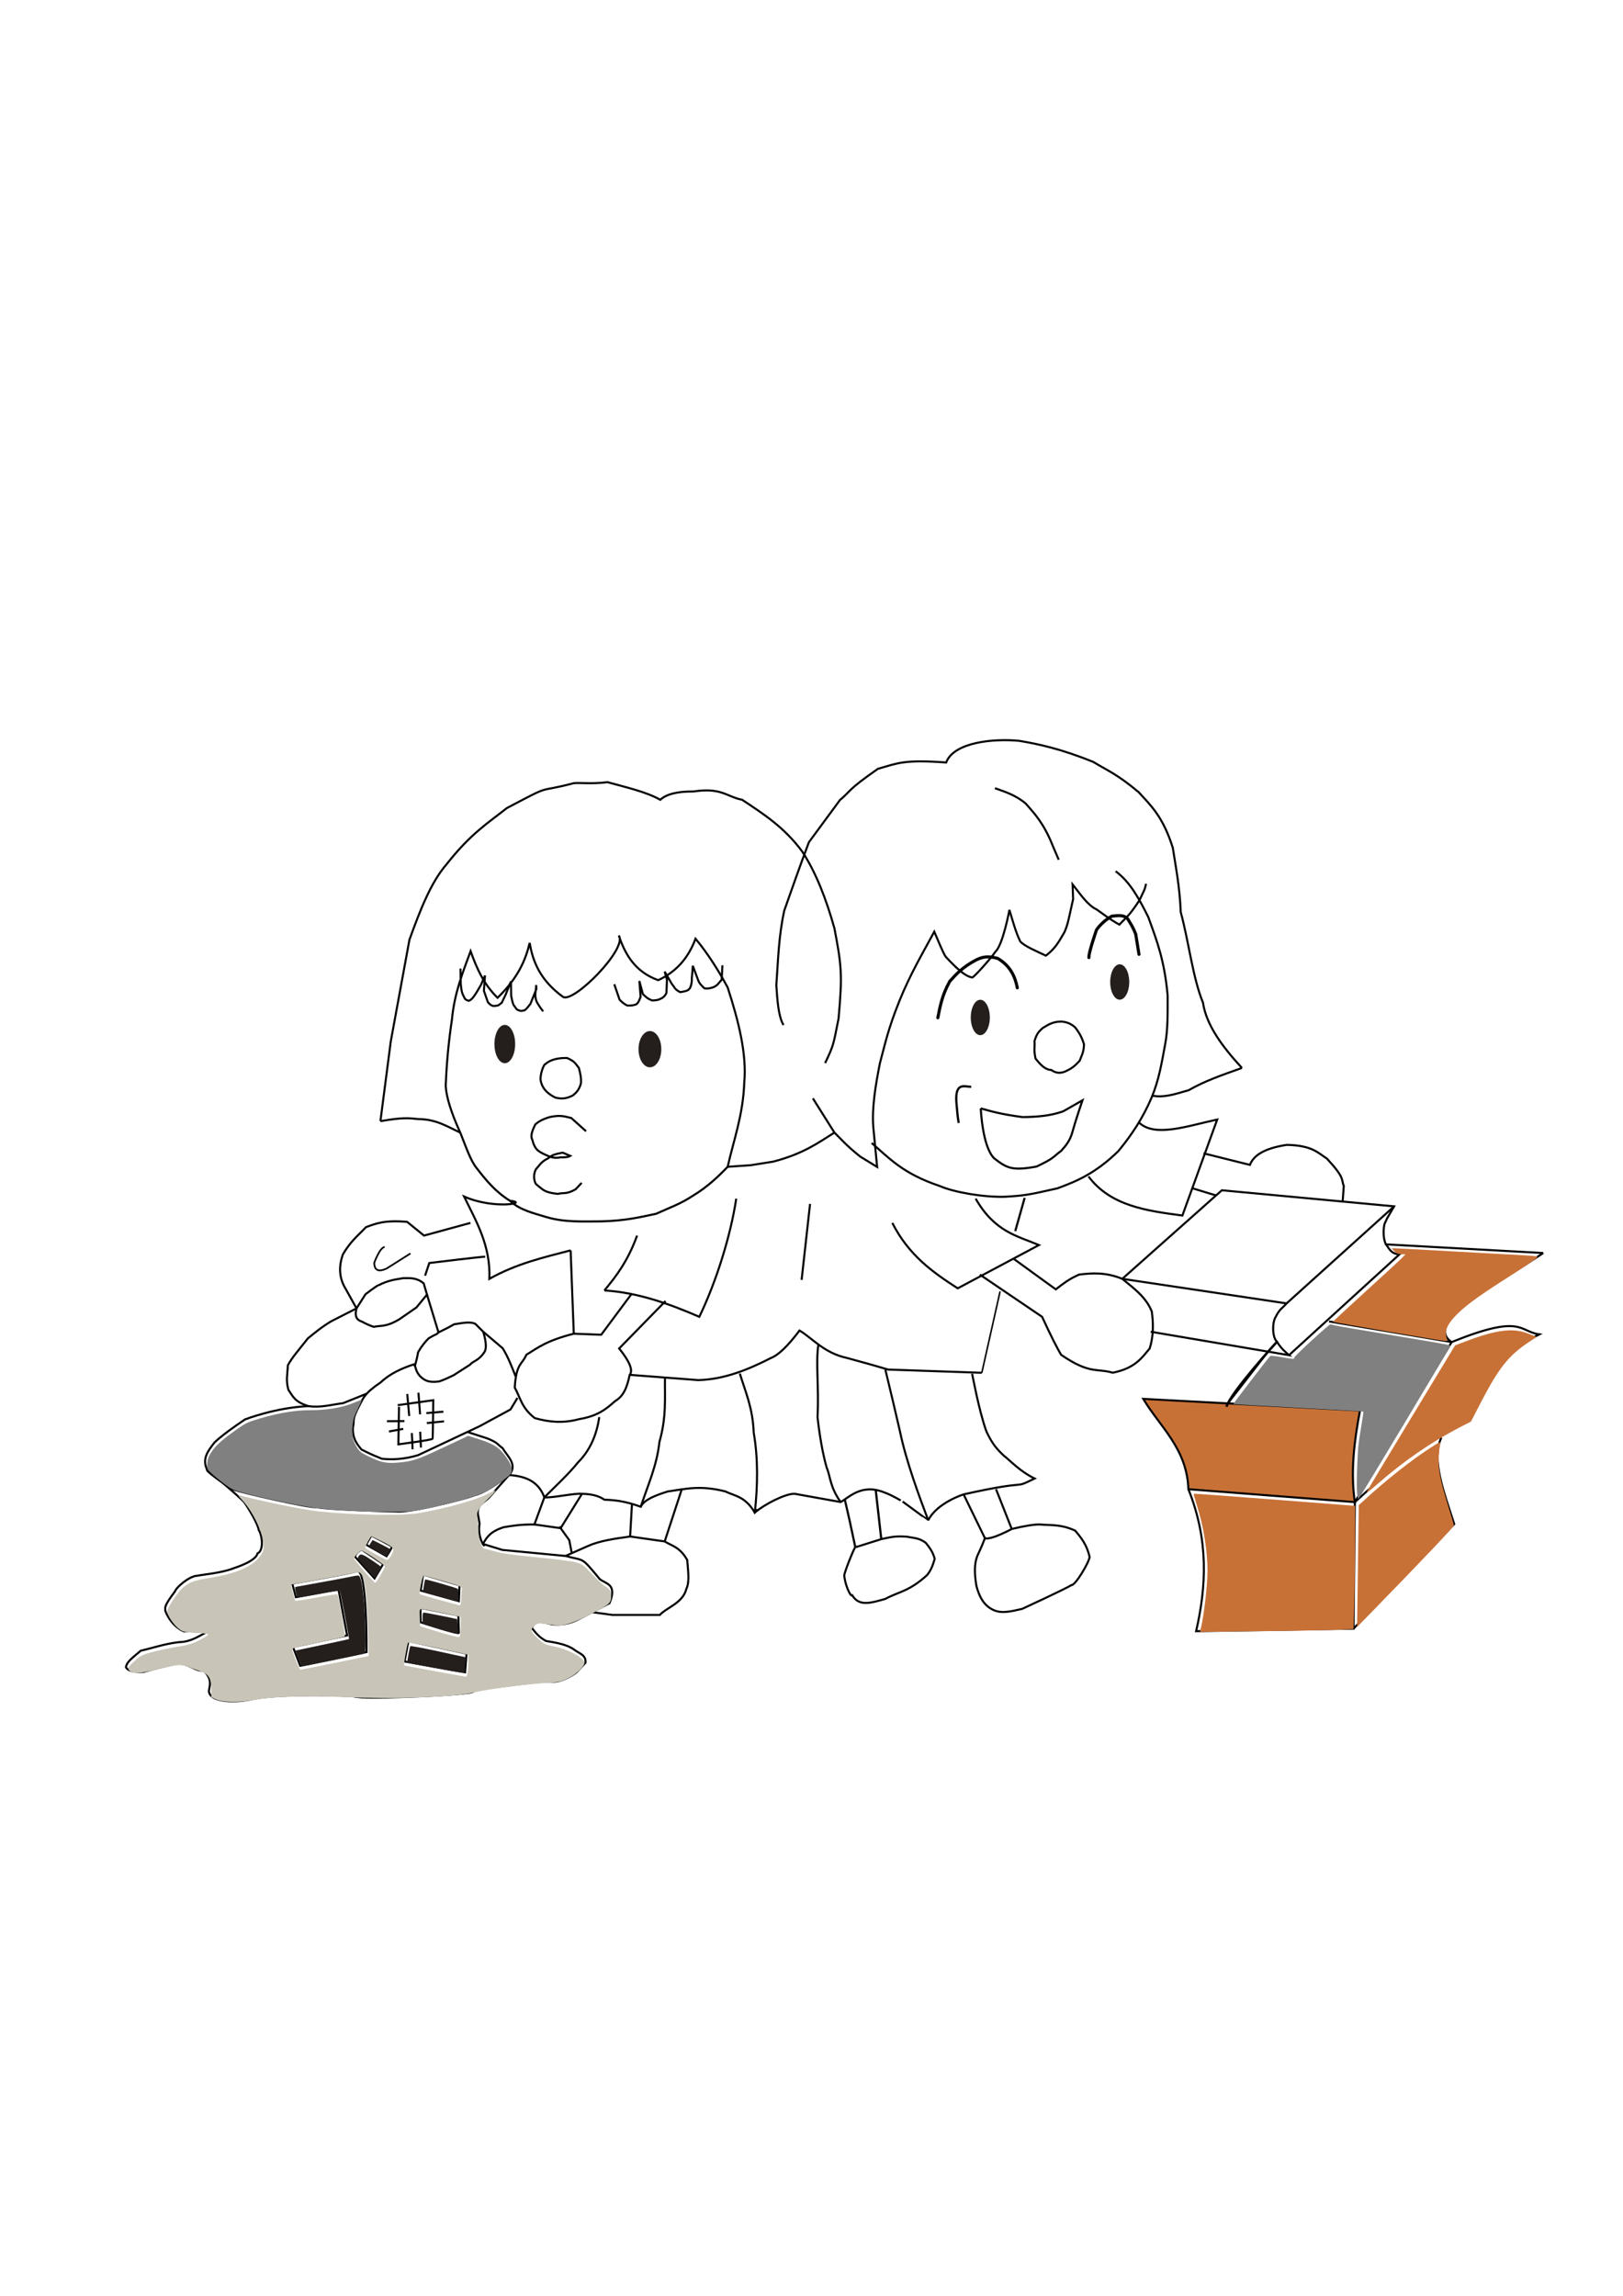<?xml version="1.0" encoding="UTF-8" standalone="no"?>
<!-- Created with Inkscape (http://www.inkscape.org/) -->

<svg
   xmlns:dc="http://purl.org/dc/elements/1.1/"
   xmlns:cc="http://creativecommons.org/ns#"
   xmlns:rdf="http://www.w3.org/1999/02/22-rdf-syntax-ns#"
   xmlns:svg="http://www.w3.org/2000/svg"
   xmlns="http://www.w3.org/2000/svg"
   xmlns:sodipodi="http://sodipodi.sourceforge.net/DTD/sodipodi-0.dtd"
   xmlns:inkscape="http://www.inkscape.org/namespaces/inkscape"
   width="210mm"
   height="297mm"
   viewBox="0 0 210 297"
   version="1.1"
   id="svg8"
   inkscape:version="0.92.4 (5da689c313, 2019-01-14)"
   sodipodi:docname="03Bunruisuru.svg">
  <defs
     id="defs2" />
  <sodipodi:namedview
     id="base"
     pagecolor="#ffffff"
     bordercolor="#666666"
     borderopacity="1.0"
     inkscape:pageopacity="0.0"
     inkscape:pageshadow="2"
     inkscape:zoom="2.4334759"
     inkscape:cx="443.43771"
     inkscape:cy="345.53397"
     inkscape:document-units="mm"
     inkscape:current-layer="layer2"
     showgrid="false"
     inkscape:window-width="1920"
     inkscape:window-height="1001"
     inkscape:window-x="-9"
     inkscape:window-y="-9"
     inkscape:window-maximized="1" />
  <g
     inkscape:groupmode="layer"
     id="layer2"
     inkscape:label="パス"
     style="display:inline">
    <path
       style="fill:none;stroke:#000000;stroke-width:0.27px;stroke-linecap:butt;stroke-linejoin:miter;stroke-opacity:1"
       d="m 59.551,146.518 c 0.687,1.688 1.321,3.651 2.146,4.623 1.18,1.532 2.409,3.038 4.291,4.202 1.314,1.223 3.038,1.59 4.694,2.101 2.369,0.709 4.738,0.564 7.107,0.56 3.165,-0.081 4.986,-0.536 7.107,-0.981 1.592,-0.738 3.104,-1.23 4.828,-2.381 1.693,-1.016 3.173,-2.378 4.428,-3.699"
       id="path830"
       inkscape:connector-curvature="0"
       sodipodi:nodetypes="cccccccc" />
    <path
       style="fill:none;stroke:#000000;stroke-width:0.265px;stroke-linecap:butt;stroke-linejoin:miter;stroke-opacity:1"
       d="m 59.549,146.518 c -1.148,-2.534 -1.802,-4.574 -1.878,-6.035 0.105,-2.698 0.343,-5.529 0.805,-8.584 0.317,-3.438 1.408,-6.103 2.414,-8.852 0.768,2.143 1.662,4.245 3.487,6.035 2.658,-2.581 3.628,-4.882 4.158,-7.108 0.407,2.471 1.398,4.859 4.292,6.974 1.315,0.939 8.43,-6.26 7.242,-7.913 0.843,2.493 2.125,4.693 5.097,5.767 2.096,-0.978 3.804,-2.602 4.828,-5.365 1.579,1.908 2.936,4.039 4.158,6.304 1.426,4.397 2.493,8.651 2.146,12.339 -0.154,4.183 -1.349,7.324 -2.146,10.864 l 2.973,-0.204 2.928,-0.467 c 3.861,-1.007 5.772,-2.404 7.913,-3.755"
       id="path832"
       inkscape:connector-curvature="0"
       sodipodi:nodetypes="cccccccccccccccc" />
    <path
       style="fill:none;stroke:#000000;stroke-width:0.265px;stroke-linecap:butt;stroke-linejoin:miter;stroke-opacity:1"
       d="m 75.828,146.345 -1.902,-1.708 c -0.765,-0.167 -1.349,-0.459 -2.86,-0.11 -0.992,0.31 -1.439,0.62 -1.803,0.93 -0.337,0.708 -0.674,1.416 -0.39,1.991 0.344,1.348 0.862,1.487 1.359,1.78 0.685,0.301 1.305,0.713 2.293,0.491 0.818,0.023 1.078,-0.074 1.269,-0.186 l -0.984,-0.417 c -1.806,0.302 -1.484,0.604 -2.22,0.906 -0.652,0.419 -0.758,0.698 -1.255,1.251 -0.493,0.972 -0.058,1.953 0.113,1.987 0.781,0.61 0.945,1.002 2.718,1.186 0.764,-0.188 1.122,0.091 2.315,-0.591 l 0.78,-0.833"
       id="path848"
       inkscape:connector-curvature="0"
       sodipodi:nodetypes="ccccccccccccccc" />
    <path
       style="display:inline;fill:none;stroke:#000000;stroke-width:0.265px;stroke-linecap:butt;stroke-linejoin:miter;stroke-opacity:1"
       d="m 49.222,145.042 1.341,-10.327 2.414,-13.144 c 1.362,-3.759 2.765,-7.436 4.828,-9.791 3.105,-3.951 5.349,-5.318 7.779,-7.242 6.162,-3.25 3.57,-1.892 8.536,-3.191 0.6,-0.157 2.376,0.125 4.474,-0.162 2.449,0.676 5.069,1.266 6.84,2.28 0.751,-0.697 2.11,-1.091 4.292,-1.073 3.619,-0.553 4.274,0.673 6.304,1.073 2.701,1.805 5.425,3.515 7.779,6.706 1.776,2.723 3.096,6.131 4.158,9.925 0.9,4.712 1.061,5.888 0.536,11.668 -0.691,3.394 -0.569,3.306 -1.744,5.767"
       id="path836"
       inkscape:connector-curvature="0"
       sodipodi:nodetypes="cccccscccccccc" />
    <ellipse
       style="display:inline;opacity:1;fill:#241f1c;fill-opacity:1;stroke-width:0.265;stroke-miterlimit:4;stroke-dasharray:none"
       id="path838"
       cx="65.316"
       cy="135.065"
       rx="1.341"
       ry="2.481" />
    <ellipse
       style="display:inline;opacity:1;fill:#241f1c;fill-opacity:1;stroke-width:0.278;stroke-miterlimit:4;stroke-dasharray:none"
       id="path840"
       cx="84.093"
       cy="135.728"
       rx="1.475"
       ry="2.347" />
    <path
       style="display:inline;fill:none;stroke:#000000;stroke-width:0.265px;stroke-linecap:butt;stroke-linejoin:miter;stroke-opacity:1"
       d="m 73.369,136.872 c -1.035,-0.03 -2.116,0.163 -2.791,0.779 -0.221,-0.022 -0.747,1.425 -0.618,2.138 0.236,1.307 1.328,1.923 1.907,2.204 0.805,0.198 1.419,0.14 2.224,-0.264 0.48,-0.353 0.862,-0.785 1.079,-1.582 0.058,-0.773 -0.114,-1.338 -0.264,-1.981 -0.499,-0.643 -0.568,-0.882 -1.536,-1.295 z"
       id="path842"
       inkscape:connector-curvature="0"
       sodipodi:nodetypes="ccsccccc" />
    <path
       style="display:inline;fill:none;stroke:#000000;stroke-width:0.263px;stroke-linecap:butt;stroke-linejoin:miter;stroke-opacity:1"
       d="m 59.578,125.299 0.041,1.994 c 0.066,0.533 0.055,1.037 0.426,1.688 0.083,0.173 0.112,0.35 0.604,0.491 0.197,-0.063 0.406,-0.217 0.634,-0.532 0.3,-0.389 0.624,-0.971 0.945,-1.521 l 0.528,-1.219 -0.146,1.971 0.323,0.925 0.192,0.55 c 0.261,0.281 0.513,0.581 0.985,0.473 0.513,-0.01 0.537,-0.255 0.806,-0.383 l 0.509,-1.061 0.684,-1.713 0.029,1.832 c 0.074,0.394 0.142,0.787 0.297,1.191 0.124,0.174 0.238,0.334 0.433,0.598 0.703,0.363 0.7,0.112 0.997,0.122 0.309,-0.209 0.525,-0.539 0.766,-0.837 l 0.773,-1.926 -0.032,-0.517 c 7.52e-4,0.723 -0.279,1.361 0.08,2.191 0.474,0.806 0.61,0.93 0.83,1.224"
       id="path844"
       inkscape:connector-curvature="0"
       sodipodi:nodetypes="ccccccccccccccccccccccc" />
    <path
       style="display:inline;fill:none;stroke:#000000;stroke-width:0.265px;stroke-linecap:butt;stroke-linejoin:miter;stroke-opacity:1"
       d="m 79.482,127.333 0.688,1.999 c 0.29,0.276 0.558,0.562 1.016,0.754 0.319,-0.016 0.522,0.045 1.081,-0.131 0.326,-0.161 0.466,-0.601 0.623,-1.016 l -0.164,-2.032 0.459,1.704 c 0.335,0.273 0.477,0.546 1.213,0.819 0.531,-0.018 0.834,-0.092 1.016,-0.197 0.308,-0.124 0.598,-0.316 0.819,-0.787 l 0.066,-1.704 -0.295,-1.049 0.95,1.639 c 0.332,0.336 0.25,0.602 1.049,1.016 0,0 1.049,-0.131 1.114,-0.36 0.315,-0.167 0.442,-1.159 0.393,-1.376 0.033,-0.197 0.131,-1.671 0.131,-1.671 l 0.721,1.933 c 0.149,0.385 0.467,0.684 0.787,0.983 0.299,0.046 0.629,0.03 1.016,-0.098 0.675,-0.203 0.854,-0.654 1.213,-1.016 l 0.098,-1.868"
       id="path846"
       inkscape:connector-curvature="0"
       sodipodi:nodetypes="cccccccccccccccccccccc" />
    <path
       style="display:inline;fill:none;stroke:#000000;stroke-width:0.265px;stroke-linecap:butt;stroke-linejoin:miter;stroke-opacity:1"
       d="m 59.549,146.518 c -1.597,-0.728 -3.059,-1.724 -5.365,-1.744 -1.354,-0.129 -1.998,-0.247 -4.962,0.268"
       id="path834"
       inkscape:connector-curvature="0"
       sodipodi:nodetypes="ccc" />
    <path
       style="fill:none;stroke:#000000;stroke-width:0.265px;stroke-linecap:butt;stroke-linejoin:miter;stroke-opacity:1"
       d="m 105.177,142.087 2.789,4.431 c 0.953,0.94 1.521,1.648 3.34,3.107 l 2.184,1.338 -0.493,-5.143 c -0.192,-2.617 0.297,-5.422 0.845,-8.242 0.653,-2.393 1.005,-4.303 2.536,-8.101 1.368,-3.386 2.963,-6.094 4.509,-8.947 0.527,1.215 1.126,2.721 1.479,3.241 1.292,1.387 2.531,2.589 3.452,2.677 0.376,-0.188 2.699,-2.829 2.959,-3.311 0.986,-0.845 1.832,-5.424 1.832,-5.424 0.427,1.405 0.805,2.858 1.409,4.086 0.559,0.611 2.027,1.221 3.311,1.832 1.182,-0.927 1.556,-1.588 2.395,-3.029 0.463,-1.079 0.483,-1.405 1.127,-4.297 l -0.07,-1.902 c 0.992,1.247 1.931,2.701 3.1,3.241 2.174,1.581 2.395,1.644 2.959,1.973 0.827,-0.917 1.116,-0.909 2.607,-3.17 0.602,-1.354 0.619,-1.135 0.845,-2.113"
       id="path857"
       inkscape:connector-curvature="0"
       sodipodi:nodetypes="ccccccccccccccccccccc" />
    <path
       style="fill:none;stroke:#000000;stroke-width:0.265px;stroke-linecap:butt;stroke-linejoin:miter;stroke-opacity:1"
       d="m 144.346,112.71 c 1.888,1.374 3.075,3.623 4.227,5.918 1.136,3.128 2.092,5.59 2.509,10.156 0.003,2.08 0.045,4.436 -0.326,6.329 -0.427,2.301 -0.791,4.603 -1.761,6.904 -1.132,2.651 -2.573,4.808 -4.297,6.904 -3.021,2.938 -5.473,3.921 -7.884,4.811 -3.825,0.864 -4.234,0.936 -6.814,1.089 -2.695,0.075 -6.527,-0.565 -8.408,-1.392 -4.766,-1.594 -6.554,-3.613 -8.806,-5.565"
       id="path859"
       inkscape:connector-curvature="0"
       sodipodi:nodetypes="cccccccccc" />
    <path
       style="fill:none;stroke:#000000;stroke-width:0.4;stroke-linecap:round;stroke-linejoin:miter;stroke-miterlimit:4;stroke-dasharray:none;stroke-opacity:1"
       d="m 140.894,123.88 c -0.07,-0.564 0.986,-3.593 0.986,-3.593 0.481,-0.675 1.116,-1.274 1.972,-1.761 0.826,-0.103 1.654,-0.208 2.113,0.423 0.736,1.178 0.78,1.431 0.986,1.902 l 0.423,2.607"
       id="path863"
       inkscape:connector-curvature="0"
       sodipodi:nodetypes="cccccc" />
    <path
       style="fill:none;stroke:#000000;stroke-width:0.4;stroke-linecap:round;stroke-linejoin:miter;stroke-miterlimit:4;stroke-dasharray:none;stroke-opacity:1"
       d="m 121.346,131.666 c 0.296,-1.463 0.527,-2.894 1.55,-4.72 0.811,-0.916 1.651,-1.832 3.381,-2.747 0.678,-0.332 1.402,-0.617 2.818,-0.211 1.606,0.942 2.237,2.302 2.536,3.804"
       id="path865"
       inkscape:connector-curvature="0"
       sodipodi:nodetypes="ccccc" />
    <ellipse
       style="opacity:1;fill:#241f1c;fill-opacity:1;stroke-width:0.865;stroke-linecap:round;stroke-miterlimit:4;stroke-dasharray:none"
       id="path867"
       cx="126.84"
       cy="131.626"
       rx="1.233"
       ry="2.29" />
    <ellipse
       style="display:inline;opacity:1;fill:#241f1c;fill-opacity:1;stroke-width:0.865;stroke-linecap:round;stroke-miterlimit:4;stroke-dasharray:none"
       id="path867-0"
       cx="144.881"
       cy="127.036"
       rx="1.233"
       ry="2.29" />
    <path
       style="fill:none;stroke:#000000;stroke-width:0.265px;stroke-linecap:butt;stroke-linejoin:miter;stroke-opacity:1"
       d="m 134.906,132.999 c -0.496,0.461 -0.747,0.672 -1.057,1.691 0.093,0.655 -0.132,1.06 0.141,2.254 0.625,0.788 1.231,1.439 2.043,1.479 0.547,0.396 1.168,0.495 1.902,0.141 0.976,-0.446 1.325,-0.892 1.761,-1.339 0.215,-0.623 0.52,-0.977 0.564,-2.113 -0.235,-0.798 -0.527,-1.385 -1.127,-2.184 -0.634,-0.574 -1.198,-0.723 -1.832,-0.775 -1.194,0.018 -1.738,0.47 -2.395,0.845 z"
       id="path884"
       inkscape:connector-curvature="0"
       sodipodi:nodetypes="cccccccccc" />
    <path
       style="fill:none;stroke:#000000;stroke-width:0.269px;stroke-linecap:butt;stroke-linejoin:miter;stroke-opacity:1"
       d="m 126.901,143.386 c 1.347,0.377 2.563,0.754 5.422,1.13 1.944,-0.031 3.585,-0.162 5.246,-0.749 l 2.489,-1.423 c 0,0 -0.872,2.551 -1.269,3.996 -0.311,1.213 -0.882,1.869 -1.477,2.535 -1.127,0.833 -0.851,0.931 -3.198,2.04 -3.156,0.567 -3.812,0.221 -5.466,-1.056 -1.554,-1.492 -1.746,-6.474 -1.746,-6.474"
       id="path886"
       inkscape:connector-curvature="0"
       sodipodi:nodetypes="ccccccccc" />
    <path
       style="fill:none;stroke:#000000;stroke-width:0.29;stroke-linecap:butt;stroke-linejoin:miter;stroke-miterlimit:4;stroke-dasharray:none;stroke-opacity:1"
       d="m 125.667,140.588 c -0.826,0.047 -2.247,-0.799 -1.879,2.462 0.066,0.586 0.094,1.318 0.257,2.228"
       id="path888"
       inkscape:connector-curvature="0"
       sodipodi:nodetypes="csc" />
    <path
       style="fill:none;stroke:#000000;stroke-width:0.265px;stroke-linecap:butt;stroke-linejoin:miter;stroke-opacity:1"
       d="m 149.18,141.754 c 1.41,0.25 2.671,-0.15 4.627,-0.72 2.031,-1.178 4.327,-1.966 6.888,-2.879"
       id="path890"
       inkscape:connector-curvature="0"
       sodipodi:nodetypes="ccc" />
    <path
       style="fill:none;stroke:#000000;stroke-width:0.265px;stroke-linecap:butt;stroke-linejoin:miter;stroke-opacity:1"
       d="m 160.695,138.156 c -2.605,-2.81 -4.627,-5.62 -5.038,-8.431 -1.338,-3.287 -1.793,-7.678 -2.879,-11.721 -0.143,-3.376 -0.629,-5.722 -1.028,-8.328 -1.287,-4.08 -2.87,-5.494 -4.421,-7.197 -2.787,-2.345 -4.076,-2.816 -5.86,-3.907 -4.267,-1.731 -7.153,-2.318 -9.577,-2.732 -3.256,-0.319 -8.46,0.138 -9.465,2.8 -5.516,-0.405 -6.266,0.096 -8.836,0.821 -4.035,2.825 -3.315,2.679 -4.918,4.046 l -4.01,5.449 c -1.276,3.374 -2.159,5.963 -3.187,8.842 -0.747,3.424 -0.791,6.496 -1.028,9.664 0.139,1.968 0.254,3.972 0.925,5.141"
       id="path892"
       inkscape:connector-curvature="0"
       sodipodi:nodetypes="cccccccccccccc" />
    <path
       style="fill:none;stroke:#000000;stroke-width:0.265px;stroke-linecap:butt;stroke-linejoin:miter;stroke-opacity:1"
       d="m 73.833,161.753 c -3.503,0.919 -7.006,1.714 -10.509,3.685 0.16,-4.3 -1.689,-7.394 -3.275,-10.645 3.925,1.722 8.52,0.806 5.939,0.55"
       id="path894"
       inkscape:connector-curvature="0"
       sodipodi:nodetypes="cccc" />
    <path
       style="fill:none;stroke:#000000;stroke-width:0.265px;stroke-linecap:butt;stroke-linejoin:miter;stroke-opacity:1"
       d="m 78.201,166.939 c 4.312,0.265 8.331,1.704 12.283,3.412 2.162,-4.464 4.053,-10.462 4.777,-15.285"
       id="path896"
       inkscape:connector-curvature="0"
       sodipodi:nodetypes="ccc" />
    <path
       style="fill:none;stroke:#000000;stroke-width:0.265px;stroke-linecap:butt;stroke-linejoin:miter;stroke-opacity:1"
       d="m 82.431,159.842 c -1.183,3.273 -2.689,5.257 -4.231,7.097"
       id="path898"
       inkscape:connector-curvature="0"
       sodipodi:nodetypes="cc" />
    <path
       style="fill:none;stroke:#000000;stroke-width:0.265px;stroke-linecap:butt;stroke-linejoin:miter;stroke-opacity:1"
       d="m 115.458,158.204 c 2.129,4.203 5.26,6.403 8.461,8.461 l 10.509,-5.596 c -2.82,-1.19 -5.715,-1.698 -8.189,-6.005"
       id="path900"
       inkscape:connector-curvature="0"
       sodipodi:nodetypes="cccc" />
    <path
       style="fill:none;stroke:#000000;stroke-width:0.265px;stroke-linecap:butt;stroke-linejoin:miter;stroke-opacity:1"
       d="m 147.394,145.239 c 2.068,1.941 6.31,0.403 10.099,-0.409 l -4.504,12.419 c -4.641,-0.617 -9.281,-1.236 -12.146,-5.05"
       id="path902"
       inkscape:connector-curvature="0"
       sodipodi:nodetypes="cccc" />
    <path
       style="fill:none;stroke:#000000;stroke-width:0.265px;stroke-linecap:butt;stroke-linejoin:miter;stroke-opacity:1"
       d="m 73.833,161.753 0.409,10.782"
       id="path904"
       inkscape:connector-curvature="0" />
    <path
       style="fill:none;stroke:#000000;stroke-width:0.276;stroke-linecap:butt;stroke-linejoin:miter;stroke-miterlimit:4;stroke-dasharray:none;stroke-opacity:1"
       d="m 132.581,154.96 -1.218,4.305"
       id="path908"
       inkscape:connector-curvature="0" />
    <path
       style="fill:none;stroke:#000000;stroke-width:0.2px;stroke-linecap:butt;stroke-linejoin:miter;stroke-opacity:1"
       d="m 129.401,167.061 -2.365,10.532"
       id="path910"
       inkscape:connector-curvature="0" />
    <path
       style="fill:none;stroke:#000000;stroke-width:0.265px;stroke-linecap:butt;stroke-linejoin:miter;stroke-opacity:1"
       d="m 81.749,167.348 -3.958,5.323 -3.548,-0.136 c -3.567,0.91 -4.662,1.82 -6.141,2.73 -0.523,1.275 -1.301,1.02 -1.501,4.231 0.733,1.319 0.876,2.639 2.593,3.958 1.758,0.499 3.612,0.715 5.732,0.136 2.435,-0.399 3.559,-1.351 4.64,-2.32 1.097,-0.652 1.538,-1.673 1.911,-3.412 0.476,-0.578 -0.022,-1.742 -1.365,-3.412 l 6.005,-6.141"
       id="path912"
       inkscape:connector-curvature="0"
       sodipodi:nodetypes="ccccccccccc" />
    <path
       style="fill:none;stroke:#000000;stroke-width:0.265px;stroke-linecap:butt;stroke-linejoin:miter;stroke-opacity:1"
       d="m 60.868,158.204 -6.005,1.638 -2.184,-1.774 c -2.994,-0.261 -4.09,0.238 -5.323,0.682 -1.001,1.071 -2.002,1.812 -3.002,3.548 -0.511,1.501 -0.532,3.002 0.409,4.504 l 1.365,2.457"
       id="path914"
       inkscape:connector-curvature="0"
       sodipodi:nodetypes="ccccccc" />
    <path
       style="fill:none;stroke:#000000;stroke-width:0.222px;stroke-linecap:butt;stroke-linejoin:miter;stroke-opacity:1"
       d="m 49.778,161.324 c -0.614,0 -1.351,2.032 -1.351,2.032 0.007,0.95 0.498,1.254 1.597,0.749 l 3.085,-1.951"
       id="path916"
       inkscape:connector-curvature="0"
       sodipodi:nodetypes="cccc" />
    <path
       style="fill:none;stroke:#000000;stroke-width:0.265px;stroke-linecap:butt;stroke-linejoin:miter;stroke-opacity:1"
       d="m 62.779,162.572 c -0.546,0 -7.233,0.819 -7.233,0.819 l -0.546,1.638"
       id="path918"
       inkscape:connector-curvature="0" />
    <path
       style="fill:none;stroke:#000000;stroke-width:0.265px;stroke-linecap:butt;stroke-linejoin:miter;stroke-opacity:1"
       d="m 131.153,162.844 5.459,3.958 c 1.764,-1.4 2.281,-1.553 3.002,-1.911 1.731,-0.222 3.506,-0.309 5.596,0.546 1.466,1.218 3.052,2.316 3.821,4.231 0.214,1.592 0.229,3.184 -0.273,4.777 -1.059,1.278 -1.945,2.57 -4.777,3.139 -2.09,-0.607 -2.98,0.227 -6.687,-2.32 -0.509,-0.862 -1.223,-2.239 -2.457,-4.913 l -8.052,-5.459"
       id="path920"
       inkscape:connector-curvature="0"
       sodipodi:nodetypes="cccccccccc" />
    <path
       style="fill:none;stroke:#000000;stroke-width:0.265px;stroke-linecap:butt;stroke-linejoin:miter;stroke-opacity:1"
       d="m 155.719,149.197 6.005,1.501 c 0.464,-1.187 1.772,-2.132 4.777,-2.593 3.272,0.077 3.989,1.006 5.186,1.774 2.362,2.545 1.837,2.683 2.184,3.548 l -0.136,1.911"
       id="path922"
       inkscape:connector-curvature="0"
       sodipodi:nodetypes="cccccc" />
    <path
       style="fill:none;stroke:#000000;stroke-width:0.265px;stroke-linecap:butt;stroke-linejoin:miter;stroke-opacity:1"
       d="m 154.217,153.701 3.139,0.955"
       id="path924"
       inkscape:connector-curvature="0" />
    <path
       style="fill:none;stroke:#000000;stroke-width:0.265px;stroke-linecap:butt;stroke-linejoin:miter;stroke-opacity:1"
       d="m 81.476,177.857 8.871,0.682 c 3.356,-0.088 6.422,-1.335 9.417,-2.866 1.033,-0.402 2.288,-1.692 3.685,-3.548 1.643,0.965 3.167,2.916 6.141,3.548 2.602,0.707 4.17,1.156 5.323,1.501 l 12.124,0.419"
       id="path926"
       inkscape:connector-curvature="0"
       sodipodi:nodetypes="ccccccc" />
    <path
       style="fill:none;stroke:#000000;stroke-width:0.265px;stroke-linecap:butt;stroke-linejoin:miter;stroke-opacity:1"
       d="m 104.813,155.748 -1.092,9.826"
       id="path928"
       inkscape:connector-curvature="0" />
    <path
       style="fill:none;stroke:#000000;stroke-width:0.265px;stroke-linecap:butt;stroke-linejoin:miter;stroke-opacity:1"
       d="m 48.949,166.285 c -0.17,0 -1.66,1.149 -1.66,1.149 l -1.16,1.824 c -0.289,1.089 0.077,1.523 0.692,1.709 0.511,0.286 1.022,0.509 1.532,0.681 1.003,-0.208 1.597,0.051 3.32,-0.979 l 2.213,-1.532 1.362,-1.66 -0.426,-1.447 c -0.88,-0.76 -1.759,-0.69 -2.639,-0.681 -0.974,0.182 -1.832,0.218 -3.235,0.936 z"
       id="path930"
       inkscape:connector-curvature="0"
       sodipodi:nodetypes="ccccccccccc" />
    <path
       style="fill:none;stroke:#000000;stroke-width:0.265px;stroke-linecap:butt;stroke-linejoin:miter;stroke-opacity:1"
       d="m 55.248,167.477 1.49,4.895 c -0.537,0.472 0,0 -1.277,0.766 -0.454,0.443 -0.908,1.005 -1.362,1.788 -0.178,1.071 -0.556,2.315 -0.426,1.532 0.111,0.854 0.457,1.473 1.022,1.873 0.407,0.279 0.833,0.548 2.128,0.383 0.794,-0.27 1.288,-0.539 1.873,-0.809 l 2.128,-1.362 c 0.384,-0.506 1.086,-0.45 1.873,-1.66 0.378,-0.61 0.014,-1.986 -0.17,-2.596 l -1.022,-1.022 c -0.798,-0.395 -2.13,0.003 -2.724,0.043 l -0.851,0.468 -1.192,0.596"
       id="path932"
       inkscape:connector-curvature="0"
       sodipodi:nodetypes="ccccccccccccccc" />
    <path
       style="fill:none;stroke:#000000;stroke-width:0.265px;stroke-linecap:butt;stroke-linejoin:miter;stroke-opacity:1"
       d="m 46.129,169.259 -3.267,1.666 c -1.251,0.745 -2.126,1.492 -3.022,2.213 -1.317,1.67 -2.058,2.488 -2.596,3.49 -0.029,1.035 -0.296,1.952 0.085,3.192 0.545,0.736 0.714,1.521 2.596,2.086 1.578,0.227 2.993,-0.2 4.469,-0.383 l 3.065,-1.234"
       id="path934"
       inkscape:connector-curvature="0"
       sodipodi:nodetypes="cccccccc" />
    <path
       style="fill:none;stroke:#000000;stroke-width:0.265px;stroke-linecap:butt;stroke-linejoin:miter;stroke-opacity:1"
       d="m 53.673,176.458 c -1.611,0.524 -3.153,1.185 -4.427,2.384 -2.147,1.439 -2.25,2.081 -2.682,2.852 -1.154,2.121 -0.646,2.024 -0.894,2.937 -0.077,1.485 0.52,2.184 1.107,2.894 1.771,0.893 1.785,0.809 2.639,1.192 1.369,0.131 2.861,0.079 4.682,-0.468 l 7.959,-3.746 4.001,-2.171 0.894,-1.49"
       id="path936"
       inkscape:connector-curvature="0"
       sodipodi:nodetypes="cccccccccc" />
    <path
       style="fill:none;stroke:#000000;stroke-width:0.265px;stroke-linecap:butt;stroke-linejoin:miter;stroke-opacity:1"
       d="m 62.527,172.287 2.511,2.128 c 0.722,1.157 1.199,2.437 1.703,3.703"
       id="path938"
       inkscape:connector-curvature="0"
       sodipodi:nodetypes="ccc" />
    <path
       style="fill:none;stroke:#000000;stroke-width:0.265px;stroke-linecap:butt;stroke-linejoin:miter;stroke-opacity:1"
       d="m 51.63,181.992 -0.085,4.852 c 0,0 4.384,-0.553 4.427,-0.724 0.043,-0.17 0.085,-4.98 0.085,-4.98 l -4.597,0.638"
       id="path940"
       inkscape:connector-curvature="0" />
    <path
       style="fill:none;stroke:#000000;stroke-width:0.265px;stroke-linecap:butt;stroke-linejoin:miter;stroke-opacity:1"
       d="m 52.694,180.332 0.255,2.852"
       id="path942"
       inkscape:connector-curvature="0" />
    <path
       style="fill:none;stroke:#000000;stroke-width:0.265px;stroke-linecap:butt;stroke-linejoin:miter;stroke-opacity:1"
       d="m 54.142,180.161 0.213,2.809"
       id="path944"
       inkscape:connector-curvature="0" />
    <path
       style="fill:none;stroke:#000000;stroke-width:0.265px;stroke-linecap:butt;stroke-linejoin:miter;stroke-opacity:1"
       d="m 50.073,183.86 c 0.221,0 2.256,-0.017 2.256,-0.017"
       id="path946"
       inkscape:connector-curvature="0" />
    <path
       style="fill:none;stroke:#000000;stroke-width:0.265px;stroke-linecap:butt;stroke-linejoin:miter;stroke-opacity:1"
       d="m 50.328,185.184 c 0.526,-0.085 1.849,-0.339 1.849,-0.339"
       id="path948"
       inkscape:connector-curvature="0" />
    <path
       style="fill:none;stroke:#000000;stroke-width:0.265px;stroke-linecap:butt;stroke-linejoin:miter;stroke-opacity:1"
       d="m 53.381,187.49 c -0.034,-1.442 -0.102,-2.103 -0.102,-2.103"
       id="path950"
       inkscape:connector-curvature="0" />
    <path
       style="fill:none;stroke:#000000;stroke-width:0.265px;stroke-linecap:butt;stroke-linejoin:miter;stroke-opacity:1"
       d="m 54.365,185.217 0.102,2.052"
       id="path952"
       inkscape:connector-curvature="0" />
    <path
       style="fill:none;stroke:#000000;stroke-width:0.265px;stroke-linecap:butt;stroke-linejoin:miter;stroke-opacity:1"
       d="m 55.23,184.098 c 0,0 2.103,-0.221 2.222,-0.221"
       id="path954"
       inkscape:connector-curvature="0" />
    <path
       style="fill:none;stroke:#000000;stroke-width:0.265px;stroke-linecap:butt;stroke-linejoin:miter;stroke-opacity:1"
       d="m 55.162,182.809 2.205,-0.187"
       id="path956"
       inkscape:connector-curvature="0" />
    <path
       style="fill:none;stroke:#000000;stroke-width:0.265px;stroke-linecap:butt;stroke-linejoin:miter;stroke-opacity:1"
       d="m 145.21,165.438 21.258,3.18 c -0.47,0.571 -0.87,0.655 -1.417,1.763 -0.468,0.735 -0.428,2.703 0.184,3.185 0.283,0.551 0.855,1.113 0.855,1.113 l 0.239,0.22 0.453,0.416 -17.892,-3.034"
       id="path4667"
       inkscape:connector-curvature="0"
       sodipodi:nodetypes="cccccccc" />
    <path
       style="fill:none;stroke:#000000;stroke-width:0.265px;stroke-linecap:butt;stroke-linejoin:miter;stroke-opacity:1"
       d="m 145.21,165.438 12.885,-11.456 22.289,2.08 -0.922,1.579 -0.333,0.732 c -0.225,1.111 -0.061,2.054 0.185,2.607 0.216,0.188 0.364,0.641 0.813,0.985 0.186,0.13 0.466,0.309 0.99,0.27 l -14.334,13.079"
       id="path4669"
       inkscape:connector-curvature="0"
       sodipodi:nodetypes="ccccccccc" />
    <path
       style="fill:none;stroke:#000000;stroke-width:0.265px;stroke-linecap:butt;stroke-linejoin:miter;stroke-opacity:1"
       d="m 180.384,156.062 -13.916,12.556"
       id="path4671"
       inkscape:connector-curvature="0" />
    <path
       style="fill:none;stroke:#000000;stroke-width:0.265px;stroke-linecap:butt;stroke-linejoin:miter;stroke-opacity:1"
       d="m 125.77,177.687 c 0.009,-0.11 0.868,4.769 1.864,7.499 0.71,1.513 1.279,2.223 2.27,3.147 0.747,0.553 2.002,1.979 3.967,2.938 -3.132,1.51 0,0 -9.193,2.051 0,0 -3.452,1.086 -4.574,3.352 0,-0.001 -0.649,-0.445 -3.303,-2.417 0.003,0.003 -1.487,-0.892 -2.372,-1.183 -2.982,-1.229 -4.644,0.719 -5.659,1.239 l -5.933,-1.065 c -1.166,-0.07 -4.006,1.397 -5.172,2.434 -0.241,0.076 0.607,-0.808 0,0 -1.268,-2.124 -2.535,-2.114 -3.803,-2.738 -3.346,-0.862 -5.263,-0.293 -7.454,0 -1.62,0.508 -3.081,1.069 -3.499,1.978 -1.285,-0.448 -2.633,-0.864 -4.716,-0.913 -0.607,-0.432 -1.474,-0.733 -2.89,-0.761 -1.014,-0.101 -3.854,0.558 -4.868,0.456 -0.799,-2.167 -2.558,-2.735 -4.564,-2.89"
       id="path4673"
       inkscape:connector-curvature="0"
       sodipodi:nodetypes="ccccccccccccccccccc" />
    <path
       style="fill:none;stroke:#000000;stroke-width:0.265px;stroke-linecap:butt;stroke-linejoin:miter;stroke-opacity:1"
       d="m 77.542,183.32 c -0.332,2.247 -1.145,4.254 -2.752,5.863 -1.209,1.507 -2.854,3.014 -4.354,4.522"
       id="path4675"
       inkscape:connector-curvature="0"
       sodipodi:nodetypes="ccc" />
    <path
       style="fill:none;stroke:#000000;stroke-width:0.265px;stroke-linecap:butt;stroke-linejoin:miter;stroke-opacity:1"
       d="m 86.038,178.175 c -0.031,2.654 0.213,5.123 -0.718,8.376 -0.314,3.035 -1.515,5.627 -2.41,8.371"
       id="path4677"
       inkscape:connector-curvature="0"
       sodipodi:nodetypes="ccc" />
    <path
       style="fill:none;stroke:#000000;stroke-width:0.265px;stroke-linecap:butt;stroke-linejoin:miter;stroke-opacity:1"
       d="m 95.73,177.696 c 0.716,2.376 1.671,4.395 1.795,7.658 0.568,3.269 0.529,6.741 0.141,10.329"
       id="path4679"
       inkscape:connector-curvature="0"
       sodipodi:nodetypes="ccc" />
    <path
       style="fill:none;stroke:#000000;stroke-width:0.265px;stroke-linecap:butt;stroke-linejoin:miter;stroke-opacity:1"
       d="m 105.902,173.867 c -0.386,2.493 0.081,5.332 -0.12,9.453 0,0 0.374,3.805 1.197,6.581 0.453,1.007 0.385,2.45 1.793,4.412"
       id="path4681"
       inkscape:connector-curvature="0"
       sodipodi:nodetypes="cccc" />
    <path
       style="fill:none;stroke:#000000;stroke-width:0.265px;stroke-linecap:butt;stroke-linejoin:miter;stroke-opacity:1"
       d="m 114.553,177.174 0.984,4.101 0.895,3.84 c 0.815,3.955 2.548,8.585 3.674,11.56"
       id="path4683"
       inkscape:connector-curvature="0"
       sodipodi:nodetypes="cccc" />
    <path
       style="fill:none;stroke:#000000;stroke-width:0.265px;stroke-linecap:butt;stroke-linejoin:miter;stroke-opacity:1"
       d="m 124.68,193.322 2.761,5.674"
       id="path4685"
       inkscape:connector-curvature="0" />
    <path
       style="fill:none;stroke:#000000;stroke-width:0.265px;stroke-linecap:butt;stroke-linejoin:miter;stroke-opacity:1"
       d="m 128.877,192.654 2.034,5.146"
       id="path4687"
       inkscape:connector-curvature="0" />
    <path
       style="fill:none;stroke:#000000;stroke-width:0.283px;stroke-linecap:butt;stroke-linejoin:miter;stroke-opacity:1"
       d="m 113.304,192.705 0.725,6.407"
       id="path4689"
       inkscape:connector-curvature="0"
       sodipodi:nodetypes="cc" />
    <path
       style="fill:none;stroke:#000000;stroke-width:0.278px;stroke-linecap:butt;stroke-linejoin:miter;stroke-opacity:1"
       d="m 109.312,194.001 0.61,2.662 0.75,3.504"
       id="path4691"
       inkscape:connector-curvature="0"
       sodipodi:nodetypes="ccc" />
    <path
       style="fill:none;stroke:#000000;stroke-width:0.265px;stroke-linecap:butt;stroke-linejoin:miter;stroke-opacity:1"
       d="m 110.671,200.167 3.357,-1.056 c 0.937,-0.175 1.639,-0.452 3.302,-0.316 0.83,0.175 1.66,0.142 2.489,0.83 0.444,0.571 0.892,1.138 1.12,2.033 -0.209,0.746 -0.459,1.479 -0.996,2.116 -2.353,2.133 -3.629,2.114 -5.394,3.07 -1.962,0.556 -3.38,0.989 -4.273,-0.456 -0.263,0.23 -0.97,-1.536 -1.037,-2.572 -0.022,-0.343 1.318,-3.686 1.431,-3.649"
       id="path4693"
       inkscape:connector-curvature="0"
       sodipodi:nodetypes="ccccccccsc" />
    <path
       style="fill:none;stroke:#000000;stroke-width:0.265px;stroke-linecap:butt;stroke-linejoin:miter;stroke-opacity:1"
       d="m 127.441,198.996 c 0.801,0.256 3.47,-1.197 3.47,-1.197 1.717,-0.412 2.957,-0.611 3.679,-0.58 1.427,0.122 2.685,-0.051 4.522,0.788 0.77,0.912 1.53,1.841 1.867,3.402 0,0.608 -1.867,3.774 -2.365,3.651 -0.498,0.373 -6.348,3.07 -6.348,3.07 -1.323,0.299 -2.666,0.68 -3.776,0.124 -1.232,-0.588 -1.805,-1.753 -2.157,-3.112 -0.257,-1.535 -0.281,-2.876 0.124,-3.858 0.299,-0.678 0.483,-1.01 0.983,-2.289"
       id="path4695"
       inkscape:connector-curvature="0"
       sodipodi:nodetypes="ccccccccccc" />
    <path
       style="fill:none;stroke:#000000;stroke-width:0.265px;stroke-linecap:butt;stroke-linejoin:miter;stroke-opacity:1"
       d="m 128.731,101.965 c 1.334,0.48 2.669,0.879 4.003,2.002 1.168,1.343 2.335,2.548 3.503,5.505 l 0.751,1.751"
       id="path4697"
       inkscape:connector-curvature="0"
       sodipodi:nodetypes="cccc" />
    <path
       style="fill:none;stroke:#000000;stroke-width:0.265px;stroke-linecap:butt;stroke-linejoin:miter;stroke-opacity:1"
       d="m 88.241,192.581 -2.237,6.831"
       id="path4699"
       inkscape:connector-curvature="0" />
    <path
       style="fill:none;stroke:#000000;stroke-width:0.265px;stroke-linecap:butt;stroke-linejoin:miter;stroke-opacity:1"
       d="m 81.77,194.578 -0.24,4.194 4.474,0.639 c 0.972,0.603 1.944,0.704 2.916,2.397 0.091,1.339 0.347,2.788 -0.12,3.755 -0.432,1.813 -2.594,2.419 -3.422,3.355 h -6.125 l -2.636,-0.36"
       id="path4701"
       inkscape:connector-curvature="0"
       sodipodi:nodetypes="cccccccc" />
    <path
       style="fill:none;stroke:#000000;stroke-width:0.265px;stroke-linecap:butt;stroke-linejoin:miter;stroke-opacity:1"
       d="m 81.53,198.772 c -2.029,0.276 -4.025,0.575 -5.473,1.238 -3.081,1.361 -2.327,1.032 -2.876,1.278"
       id="path4703"
       inkscape:connector-curvature="0"
       sodipodi:nodetypes="ccc" />
    <path
       style="fill:none;stroke:#000000;stroke-width:0.265px;stroke-linecap:butt;stroke-linejoin:miter;stroke-opacity:1"
       d="m 75.303,193.249 -2.761,4.445"
       id="path4705"
       inkscape:connector-curvature="0"
       sodipodi:nodetypes="cc" />
    <path
       style="fill:none;stroke:#000000;stroke-width:0.265px;stroke-linecap:butt;stroke-linejoin:miter;stroke-opacity:1"
       d="m 70.435,193.705 -1.288,3.509 3.395,0.479 c -0.107,-0.149 -0.426,-0.594 1.118,1.558 l 0.32,1.678"
       id="path4707"
       inkscape:connector-curvature="0"
       sodipodi:nodetypes="ccccc" />
    <path
       style="fill:none;stroke:#000000;stroke-width:0.265px;stroke-linecap:butt;stroke-linejoin:miter;stroke-opacity:1"
       d="m 69.147,197.215 c -1.846,-0.009 -2.92,0.175 -3.995,0.36 -1.824,0.586 -2.189,1.38 -2.676,2.157"
       id="path4709"
       inkscape:connector-curvature="0"
       sodipodi:nodetypes="ccc" />
    <path
       style="fill:none;stroke:#000000;stroke-width:0.265px;stroke-linecap:butt;stroke-linejoin:miter;stroke-opacity:1"
       d="m 39.925,181.906 c -4.232,0.166 -8.231,1.721 -8.231,1.721 -1.453,0.987 -2.861,1.975 -3.925,2.962 -0.819,1.06 -1.681,2.11 -0.963,3.554 -0.368,0.004 2.1,1.829 3.332,2.518 0.536,0.3 10.314,2.546 10.812,2.296 0.758,0.303 10.136,0.608 10.737,0.592 2.661,-0.07 9.997,-2.073 9.553,-2.073 1.544,-0.343 3.087,-1.56 4.631,-2.661 1.162,-1.306 -0.172,-2.363 -0.854,-3.485 -0.622,-0.411 -0.501,-0.673 -1.999,-1.259 L 60.5,185.256"
       id="path4711"
       inkscape:connector-curvature="0"
       sodipodi:nodetypes="ccccscsccccc" />
    <path
       style="fill:none;stroke:#000000;stroke-width:0.265px;stroke-linecap:butt;stroke-linejoin:miter;stroke-opacity:1"
       d="m 65.871,190.815 -2.631,2.957 c -0.597,0.595 -1.535,0.934 -1.407,2.073 l 0.222,1.259 c -0.369,2.004 0.976,3.369 0.421,2.627 -0.299,-0.092 1.075,0.33 2.541,0.78 l 8.164,0.778 c 2.518,0.699 1.907,-0.038 4.425,2.999 0.816,0.64 2.286,0.626 1.259,3.11 -1.264,0.656 -0.807,0.405 -3.851,1.999 -0.892,0.466 -1.883,0.859 -3.554,0.741 -1.501,-0.349 -2.143,-0.577 -2.666,0.444 0.537,0.67 0.955,1.213 1.851,1.703 1.426,0.226 2.786,0.496 3.629,1.111 0.604,0.485 1.595,0.679 1.481,1.703 -0.148,0.173 -0.648,0.698 -1.185,1.259 0,0 -1.71,1.331 -3.184,1.185 -1.481,-0.147 -10.367,1.148 -10.367,1.185 2.221,0.423 -12.37,1.107 -14.81,0.815 0.257,-0.185 -9.272,-0.538 -13.403,0.222 -2.073,0.537 -5.776,0.539 -5.776,-1.037 0.108,-0.759 0.454,-1.482 -0.666,-2.592 -1.255,0.023 -1.551,-0.73 -3.184,-0.963 0,0 -1.483,0.236 -4.591,1.111 0,0 -1.887,0.18 -2.296,-0.592 0.099,-0.747 0.953,-1.31 1.925,-2.147 1.646,-0.378 3.14,-0.908 4.961,-1.111 1.492,-0.021 2.51,-0.753 3.629,-1.333 l -2.888,-0.074 c 0.128,0.192 -1.656,-0.448 -2.518,-2.592 -0.071,-0.533 -0.131,-0.733 1.259,-2.592 0.034,-0.362 1.785,-1.979 2.888,-1.999 0.474,-0.119 3.248,-0.368 4.665,-0.963 0.765,-0.248 2.897,-1 3.11,-1.925 0.833,-0.37 0.623,-2.296 0.148,-3.036 -0.074,-0.741 -1.407,-2.962 -1.851,-3.554 -0.444,-0.592 -4.813,-4.221 -4.813,-4.221"
       id="path4713"
       inkscape:connector-curvature="0"
       sodipodi:nodetypes="ccccccccccccccccscccccccccccccccccccc" />
    <path
       style="fill:none;stroke:#000000;stroke-width:0.265px;stroke-linecap:butt;stroke-linejoin:miter;stroke-opacity:1"
       d="m 37.815,204.845 0.467,1.774 5.509,-1.027 1.12,5.976 -7.003,1.494 0.934,2.428 8.59,-1.774 c 0,0 0.093,-10.831 -1.214,-10.457 -1.307,0.373 -8.403,1.587 -8.403,1.587 z"
       id="path4715"
       inkscape:connector-curvature="0" />
    <path
       style="fill:none;stroke:#000000;stroke-width:0.265px;stroke-linecap:butt;stroke-linejoin:miter;stroke-opacity:1"
       d="m 46.778,200.456 c -0.84,0.467 -0.84,0.934 -0.84,0.934 l 2.521,2.801 1.12,-1.867 z"
       id="path4717"
       inkscape:connector-curvature="0" />
    <path
       style="fill:none;stroke:#000000;stroke-width:0.265px;stroke-linecap:butt;stroke-linejoin:miter;stroke-opacity:1"
       d="m 47.995,198.742 -0.622,1.088 2.642,1.492 c 0,0 0.746,-1.119 0.684,-1.243 -0.062,-0.124 -2.767,-1.492 -2.767,-1.492"
       id="path4719"
       inkscape:connector-curvature="0" />
    <path
       style="fill:none;stroke:#000000;stroke-width:0.265px;stroke-linecap:butt;stroke-linejoin:miter;stroke-opacity:1"
       d="m 54.74,203.684 -0.311,2.083 4.942,1.368 0.093,-2.052 z"
       id="path4721"
       inkscape:connector-curvature="0" />
    <path
       style="fill:none;stroke:#000000;stroke-width:0.265px;stroke-linecap:butt;stroke-linejoin:miter;stroke-opacity:1"
       d="m 54.398,208.005 0.031,1.865 c 0,0 4.942,1.616 4.942,1.368 0,-0.249 -0.062,-2.269 -0.062,-2.269 z"
       id="path4723"
       inkscape:connector-curvature="0" />
    <path
       style="fill:none;stroke:#000000;stroke-width:0.265px;stroke-linecap:butt;stroke-linejoin:miter;stroke-opacity:1"
       d="m 52.844,212.295 -0.497,2.642 7.833,1.399 0.187,-2.425 z"
       id="path4725"
       inkscape:connector-curvature="0" />
    <path
       style="fill:#c87137;stroke:#000000;stroke-width:0.265px;stroke-linecap:butt;stroke-linejoin:miter;stroke-opacity:1"
       d="m 147.922,180.966 c 2.173,3.634 5.667,6.429 5.843,11.687 l 21.537,1.67 c -0.577,-3.951 -0.078,-7.903 0.668,-11.854 z"
       id="path4727"
       inkscape:connector-curvature="0"
       sodipodi:nodetypes="ccccc" />
    <path
       style="fill:none;stroke:#000000;stroke-width:0.265px;stroke-linecap:butt;stroke-linejoin:miter;stroke-opacity:1"
       d="m 175.303,194.323 12.522,-20.702 c 9.199,-3.718 8.675,-1.359 11.353,-1.002 -5.562,2.77 -6.813,7.156 -9.016,11.186 -6.365,2.941 -10.679,6.703 -14.859,10.518 l -0.167,16.362 -20.369,0.334 c 1.318,-5.755 1.662,-11.726 -1.002,-18.365"
       id="path4729"
       inkscape:connector-curvature="0"
       sodipodi:nodetypes="cccccccc" />
    <path
       style="fill:none;stroke:#000000;stroke-width:0.265px;stroke-linecap:butt;stroke-linejoin:miter;stroke-opacity:1"
       d="m 175.136,210.684 13.023,-13.523 c -1.347,-4.207 -2.972,-8.303 -1.67,-11.186"
       id="path4731"
       inkscape:connector-curvature="0"
       sodipodi:nodetypes="ccc" />
    <path
       style="fill:#000000;stroke:#000000;stroke-width:0.314px;stroke-linecap:butt;stroke-linejoin:miter;stroke-opacity:1"
       d="m 158.694,181.985 c 0.564,-1.875 6.524,-8.402 6.524,-8.402"
       id="path4733"
       inkscape:connector-curvature="0" />
    <path
       style="fill:none;stroke:#000000;stroke-width:0.265px;stroke-linecap:butt;stroke-linejoin:miter;stroke-opacity:1"
       d="m 171.964,170.949 15.861,2.671"
       id="path4735"
       inkscape:connector-curvature="0" />
    <path
       style="fill:none;stroke:#000000;stroke-width:0.265px;stroke-linecap:butt;stroke-linejoin:miter;stroke-opacity:1"
       d="m 187.825,173.62 c -3.74,-2.558 5.528,-7.284 11.854,-11.52"
       id="path4737"
       inkscape:connector-curvature="0"
       sodipodi:nodetypes="cc" />
    <path
       style="fill:none;stroke:#000000;stroke-width:0.265px;stroke-linecap:butt;stroke-linejoin:miter;stroke-opacity:1"
       d="m 179.314,160.98 20.364,1.12"
       id="path4739"
       inkscape:connector-curvature="0" />
    <path
       style="opacity:1;fill:#241f1c;fill-opacity:1;stroke-width:0.416;stroke-linecap:round;stroke-miterlimit:4;stroke-dasharray:none"
       d="m 145.701,809.645 -1.45,-3.883 13.007,-2.754 c 7.154,-1.514 13.066,-2.799 13.138,-2.854 0.204,-0.156 -4.191,-23.294 -4.479,-23.582 -0.141,-0.141 -4.841,0.598 -10.446,1.642 -5.605,1.044 -10.236,1.84 -10.291,1.77 -0.055,-0.07 -0.38,-1.26 -0.721,-2.645 -0.454,-1.844 -0.497,-2.554 -0.16,-2.654 0.253,-0.075 5.213,-0.974 11.021,-1.997 5.808,-1.024 12.623,-2.295 15.144,-2.825 4.18,-0.879 4.625,-0.907 5.058,-0.323 1.563,2.109 2.909,16.124 2.912,30.316 0.001,6.556 -0.065,7.266 -0.696,7.456 -0.954,0.287 -29.82,6.221 -30.246,6.217 -0.188,-0.002 -0.993,-1.75 -1.791,-3.886 z"
       id="path4751"
       inkscape:connector-curvature="0"
       transform="scale(0.265)" />
    <path
       style="opacity:1;fill:#241f1c;fill-opacity:1;stroke-width:0.416;stroke-linecap:round;stroke-miterlimit:4;stroke-dasharray:none"
       d="m 178.678,765.723 c -3.74,-4.176 -4.217,-4.869 -3.842,-5.57 1.062,-1.984 1.7,-1.836 6.81,1.588 4.639,3.108 4.795,3.258 4.256,4.096 -0.308,0.478 -1.055,1.722 -1.66,2.763 -0.605,1.041 -1.143,1.893 -1.196,1.893 -0.053,0 -2.018,-2.146 -4.367,-4.769 z"
       id="path4753"
       inkscape:connector-curvature="0"
       transform="scale(0.265)" />
    <path
       style="opacity:1;fill:#241f1c;fill-opacity:1;stroke-width:0.416;stroke-linecap:round;stroke-miterlimit:4;stroke-dasharray:none"
       d="m 185.01,757.876 c -1.754,-0.999 -3.6,-2.075 -4.104,-2.392 l -0.916,-0.576 0.885,-1.473 c 0.487,-0.81 0.933,-1.537 0.992,-1.616 0.086,-0.114 8.339,4.133 8.861,4.559 0.28,0.229 -1.694,3.354 -2.106,3.335 -0.234,-0.011 -1.859,-0.838 -3.613,-1.837 z"
       id="path4755"
       inkscape:connector-curvature="0"
       transform="scale(0.265)" />
    <path
       style="opacity:1;fill:#241f1c;fill-opacity:1;stroke-width:0.416;stroke-linecap:round;stroke-miterlimit:4;stroke-dasharray:none"
       d="m 219.682,780.842 c -2.192,-0.61 -6.064,-1.679 -8.604,-2.374 l -4.619,-1.265 0.463,-2.952 c 0.255,-1.623 0.568,-3.057 0.697,-3.186 0.255,-0.255 15.449,4.115 15.967,4.592 0.174,0.16 0.264,1.642 0.199,3.293 l -0.118,3.002 z"
       id="path4757"
       inkscape:connector-curvature="0"
       transform="scale(0.265)" />
    <path
       style="opacity:1;fill:#241f1c;fill-opacity:1;stroke-width:0.416;stroke-linecap:round;stroke-miterlimit:4;stroke-dasharray:none"
       d=""
       id="path4759"
       inkscape:connector-curvature="0"
       transform="scale(0.265)" />
    <path
       style="opacity:1;fill:#241f1c;fill-opacity:1;stroke-width:0.416;stroke-linecap:round;stroke-miterlimit:4;stroke-dasharray:none"
       d="m 217.29,796.041 c -2.849,-0.833 -6.481,-1.936 -8.07,-2.451 l -2.889,-0.937 v -2.711 c 0,-2.352 0.096,-2.711 0.722,-2.711 0.876,0 15.982,3.019 16.187,3.235 0.08,0.084 0.208,1.722 0.286,3.64 0.117,2.903 0.041,3.484 -0.457,3.468 -0.329,-0.01 -2.929,-0.7 -5.779,-1.533 z"
       id="path4761"
       inkscape:connector-curvature="0"
       transform="scale(0.265)" />
    <path
       style="opacity:1;fill:#241f1c;fill-opacity:1;stroke-width:0.416;stroke-linecap:round;stroke-miterlimit:4;stroke-dasharray:none"
       d="m 212.11,814.254 c -7.233,-1.313 -13.206,-2.44 -13.273,-2.505 -0.174,-0.169 1.19,-7.65 1.48,-8.12 0.149,-0.241 5.401,0.724 13.589,2.495 l 13.347,2.888 -0.145,3.556 c -0.08,1.956 -0.225,3.691 -0.322,3.855 -0.262,0.442 -0.419,0.418 -14.676,-2.169 z"
       id="path4763"
       inkscape:connector-curvature="0"
       transform="scale(0.265)" />
    <path
       style="opacity:1;fill:#c8c4b7;fill-opacity:1;stroke-width:1.9;stroke-linecap:round;stroke-miterlimit:4;stroke-dasharray:none"
       d="m 105.615,829.661 -2.47,-1.121 v -4.011 c 0,-5.372 -1.347,-7.421 -5.811,-8.838 -1.758,-0.558 -4.169,-1.439 -5.357,-1.957 -3.172,-1.384 -5.853,-1.178 -14.982,1.152 -8.563,2.185 -12.448,2.329 -13.951,0.517 -0.862,-1.038 -0.107,-2.168 3.568,-5.34 2.294,-1.98 3.623,-2.558 8.96,-3.895 3.446,-0.864 8.772,-1.944 11.835,-2.402 4.188,-0.625 6.641,-1.375 9.89,-3.022 2.377,-1.205 4.338,-2.452 4.359,-2.772 0.021,-0.336 -2.539,-0.704 -6.065,-0.872 -5.575,-0.265 -6.287,-0.432 -8.249,-1.933 -2.623,-2.007 -5.698,-6.658 -5.698,-8.62 0,-1.673 5.28,-9.517 7.846,-11.657 3.049,-2.543 5.397,-3.389 12.665,-4.563 12.758,-2.062 20.583,-5.289 24.338,-10.037 1.897,-2.399 2.224,-3.234 2.224,-5.677 0,-5.795 -4.963,-16.383 -10.427,-22.245 -1.802,-1.934 -2.277,-2.728 -1.486,-2.484 6.98,2.145 31.216,7.136 38.356,7.897 17.542,1.871 41.27,2.288 49.398,0.868 13.405,-2.343 27.796,-6.35 33.378,-9.294 2.057,-1.085 3.863,-1.848 4.015,-1.697 0.151,0.151 -1.584,2.059 -3.858,4.24 -4.426,4.245 -5.607,6.334 -5.041,8.912 0.196,0.892 0.437,3.703 0.535,6.245 0.202,5.228 1.618,8.908 3.515,9.138 0.639,0.077 2.993,0.684 5.23,1.347 2.664,0.79 9.384,1.709 19.469,2.664 8.47,0.802 17.046,1.883 19.057,2.402 3.396,0.876 3.977,1.285 8.136,5.728 2.464,2.632 5.264,5.259 6.223,5.838 2.461,1.487 3.197,2.547 3.188,4.588 -0.017,3.861 -0.34,4.173 -9.037,8.741 -9.29,4.88 -14.116,6.425 -18.384,5.885 -9.153,-1.159 -8.564,-1.174 -10.082,0.252 -1.987,1.867 -1.798,2.869 1.043,5.553 3.681,3.477 3.886,3.583 8.841,4.607 6.206,1.282 12.753,4.61 14.464,7.353 0.923,1.48 -3.157,5.786 -7.683,8.107 -3.391,1.739 -4.328,1.935 -11.169,2.339 -9.448,0.558 -28.707,3.08 -34.643,4.536 -9.624,2.361 -38.593,3.451 -63.129,2.374 -18.516,-0.812 -36.153,-0.254 -44.912,1.422 -6.635,1.27 -14.983,1.146 -18.099,-0.269 z m 122.685,-13.237 c 0.198,-1.199 0.363,-3.631 0.367,-5.405 l 0.006,-3.225 -14.532,-3.116 c -7.993,-1.714 -14.679,-2.968 -14.859,-2.788 -0.438,0.438 -2.267,10.834 -1.95,11.081 0.178,0.138 25.464,4.798 30.248,5.574 0.198,0.032 0.522,-0.922 0.72,-2.121 z m -64.781,-4.633 16.498,-3.357 -0.342,-13.948 c -0.357,-14.57 -1.369,-23.141 -3.032,-25.679 -0.807,-1.232 -1.257,-1.409 -2.797,-1.097 -6.609,1.34 -26.599,5.028 -28.937,5.338 -1.555,0.206 -2.827,0.5 -2.827,0.652 0,0.48 1.837,7.391 2.061,7.753 0.117,0.19 4.733,-0.508 10.256,-1.551 5.524,-1.043 10.172,-1.768 10.329,-1.61 0.568,0.568 4.037,20.251 3.631,20.601 -0.229,0.197 -5.647,1.459 -12.04,2.803 -13.648,2.87 -13.657,2.873 -13.657,3.598 0,0.994 3.558,9.821 3.965,9.838 0.216,0.009 7.818,-1.495 16.891,-3.342 z m 61.376,-17.644 v -4.891 l -9.008,-1.866 c -4.954,-1.026 -9.477,-1.876 -10.05,-1.889 -0.924,-0.02 -1.023,0.455 -0.872,4.171 l 0.171,4.194 5.23,1.636 c 7.494,2.344 13.275,3.875 13.948,3.693 0.329,-0.089 0.581,-2.279 0.581,-5.048 z m 0.299,-13.754 c 0.005,-1.838 0.155,-3.888 0.334,-4.556 0.301,-1.119 -0.392,-1.426 -8.87,-3.924 -5.058,-1.49 -9.476,-2.709 -9.819,-2.709 -0.525,8.2e-4 -2.299,8.644 -1.854,9.031 0.255,0.221 18.698,5.37 19.475,5.436 0.503,0.043 0.729,-0.964 0.734,-3.279 z m -39.381,-11.45 c 1.199,-2.05 2.179,-3.972 2.179,-4.271 0,-0.626 -10.495,-7.671 -11.427,-7.671 -0.856,0 -3.683,2.904 -3.683,3.784 0,0.752 9.745,11.915 10.384,11.896 0.202,-0.006 1.348,-1.688 2.546,-3.738 z m 5.028,-9.36 c 2.075,-3.517 1.776,-4.034 -3.999,-6.935 -2.87,-1.442 -5.33,-2.621 -5.466,-2.621 -0.486,0 -3.359,5.328 -3.043,5.644 0.672,0.672 9.981,5.86 10.619,5.918 0.368,0.034 1.218,-0.869 1.889,-2.006 z"
       id="path2373"
       inkscape:connector-curvature="0"
       transform="scale(0.265)" />
    <path
       style="opacity:1;fill:#c87137;fill-opacity:1;stroke-width:1.9;stroke-linecap:round;stroke-miterlimit:4;stroke-dasharray:none"
       d="m 586.254,795.292 c 1.589,-6.499 3.314,-21.329 3.314,-28.495 0,-9.787 -1.968,-21.94 -5.159,-31.853 -0.973,-3.022 -1.671,-5.594 -1.551,-5.714 0.12,-0.12 15.735,0.994 34.701,2.476 18.965,1.482 36.64,2.85 39.277,3.039 l 4.794,0.345 v 17.836 c 0,9.81 -0.171,23.341 -0.381,30.069 l -0.381,12.234 -6.448,0.347 c -3.546,0.191 -20.411,0.517 -37.477,0.724 l -31.029,0.378 z"
       id="path2375"
       inkscape:connector-curvature="0"
       transform="scale(0.265)" />
    <path
       style="opacity:1;fill:#c87137;fill-opacity:1;stroke-width:1.9;stroke-linecap:round;stroke-miterlimit:4;stroke-dasharray:none"
       d="m 663.027,764.513 0.417,-29.744 3.15,-2.879 c 10.535,-9.628 22.79,-19.294 31.877,-25.141 4.532,-2.916 5.118,-3.158 4.765,-1.961 -0.222,0.75 -0.553,3.46 -0.737,6.021 -0.42,5.852 0.72,11.884 4.549,24.082 1.55,4.938 2.819,9.337 2.819,9.775 0,0.702 -15.374,16.911 -39.43,41.571 l -7.825,8.022 z"
       id="path2377"
       inkscape:connector-curvature="0"
       transform="scale(0.265)" />
    <path
       style="opacity:1;fill:#c87137;fill-opacity:1;stroke-width:1.9;stroke-linecap:round;stroke-miterlimit:4;stroke-dasharray:none"
       d="m 667.611,727.799 c 0.162,-0.4 9.875,-16.548 21.585,-35.886 l 21.291,-35.16 5.852,-2.197 c 14.476,-5.434 22.452,-6.397 29.686,-3.582 l 4.263,1.659 -4.348,2.908 c -9.242,6.181 -14.187,12.393 -22.341,28.064 l -5.381,10.342 -6.146,3.196 c -13.23,6.88 -26.466,15.994 -38.721,26.66 -5.47,4.761 -6.275,5.321 -5.739,3.995 z"
       id="path2379"
       inkscape:connector-curvature="0"
       transform="scale(0.265)" />
    <path
       style="opacity:1;fill:#c87137;fill-opacity:1;stroke-width:1.9;stroke-linecap:round;stroke-miterlimit:4;stroke-dasharray:none"
       d="m 677.683,650.038 c -14.664,-2.515 -26.741,-4.651 -26.838,-4.749 -0.097,-0.097 7.083,-6.78 15.956,-14.85 8.873,-8.071 16.88,-15.455 17.794,-16.409 l 1.662,-1.735 h -2.041 c -1.426,0 -2.453,-0.438 -3.406,-1.453 l -1.365,-1.453 1.699,0.003 c 0.935,0.002 12.945,0.641 26.689,1.421 13.744,0.78 28.781,1.6 33.416,1.822 4.635,0.222 8.867,0.563 9.405,0.758 0.689,0.25 -2.767,2.741 -11.682,8.422 -16.304,10.389 -22.463,14.793 -27.312,19.529 -4.704,4.593 -6.407,8.163 -5.423,11.368 0.572,1.865 0.527,2.003 -0.637,1.952 -0.689,-0.03 -13.251,-2.112 -27.915,-4.627 z"
       id="path2381"
       inkscape:connector-curvature="0"
       transform="scale(0.265)" />
    <path
       style="opacity:1;fill:#808080;fill-opacity:1;stroke-width:1.343;stroke-linecap:round;stroke-miterlimit:4;stroke-dasharray:none"
       d="m 662.654,729.337 c -0.437,-4.085 0.082,-20.229 0.818,-25.456 0.35,-2.486 1.026,-6.798 1.5,-9.582 0.475,-2.784 0.798,-5.122 0.719,-5.195 -0.079,-0.074 -14.369,-0.896 -31.756,-1.826 -17.387,-0.931 -31.682,-1.762 -31.767,-1.847 -0.127,-0.127 16.832,-22.207 18.003,-23.438 0.225,-0.236 2.32,-0.039 5.454,0.514 6.021,1.061 6.357,1.077 6.282,0.3 -0.068,-0.716 17.47,-16.8 17.797,-16.321 0.125,0.183 4.203,0.998 9.062,1.81 41.027,6.854 49.147,8.253 49.429,8.512 0.261,0.24 -43.783,73.744 -44.916,74.959 -0.181,0.194 -0.463,-0.899 -0.627,-2.429 z"
       id="path2389"
       inkscape:connector-curvature="0"
       transform="scale(0.265)" />
    <path
       style="opacity:1;fill:#808080;fill-opacity:1;stroke-width:1.343;stroke-linecap:round;stroke-miterlimit:4;stroke-dasharray:none"
       d="m 179.412,737.933 c -9.325,-0.442 -18.686,-1.03 -22.807,-1.431 -5.973,-0.582 -20.36,-3.395 -32.4,-6.333 -7.898,-1.928 -9.697,-2.512 -11.973,-3.889 -3.175,-1.921 -10.335,-7.859 -10.752,-8.917 -0.608,-1.541 -0.352,-4.676 0.523,-6.409 2.199,-4.357 5.443,-7.46 14.182,-13.572 3.911,-2.735 4.987,-3.223 11.074,-5.021 8.957,-2.645 17.092,-3.957 24.416,-3.938 7.477,0.019 15.073,-1.22 20.305,-3.314 2.28,-0.912 4.352,-1.742 4.605,-1.842 0.252,-0.101 -0.535,1.815 -1.749,4.257 -1.78,3.58 -2.29,5.077 -2.63,7.728 -0.677,5.276 -0.056,8.228 2.518,11.969 1.149,1.67 1.911,2.194 6.071,4.171 5.557,2.641 8.364,3.137 14.352,2.534 6.655,-0.67 8.778,-1.397 21.408,-7.326 l 12.074,-5.668 4.774,1.514 c 8.054,2.555 10.479,4.159 14.012,9.269 2.65,3.834 3.14,6.218 1.662,8.091 -0.885,1.121 -6.423,5.141 -10.598,7.692 -4.167,2.547 -14.53,5.643 -29.889,8.929 -6.811,1.457 -7.228,1.497 -16.643,1.568 -5.311,0.041 -10.951,0.012 -12.534,-0.063 z"
       id="path2391"
       inkscape:connector-curvature="0"
       transform="scale(0.265)" />
  </g>
</svg>
